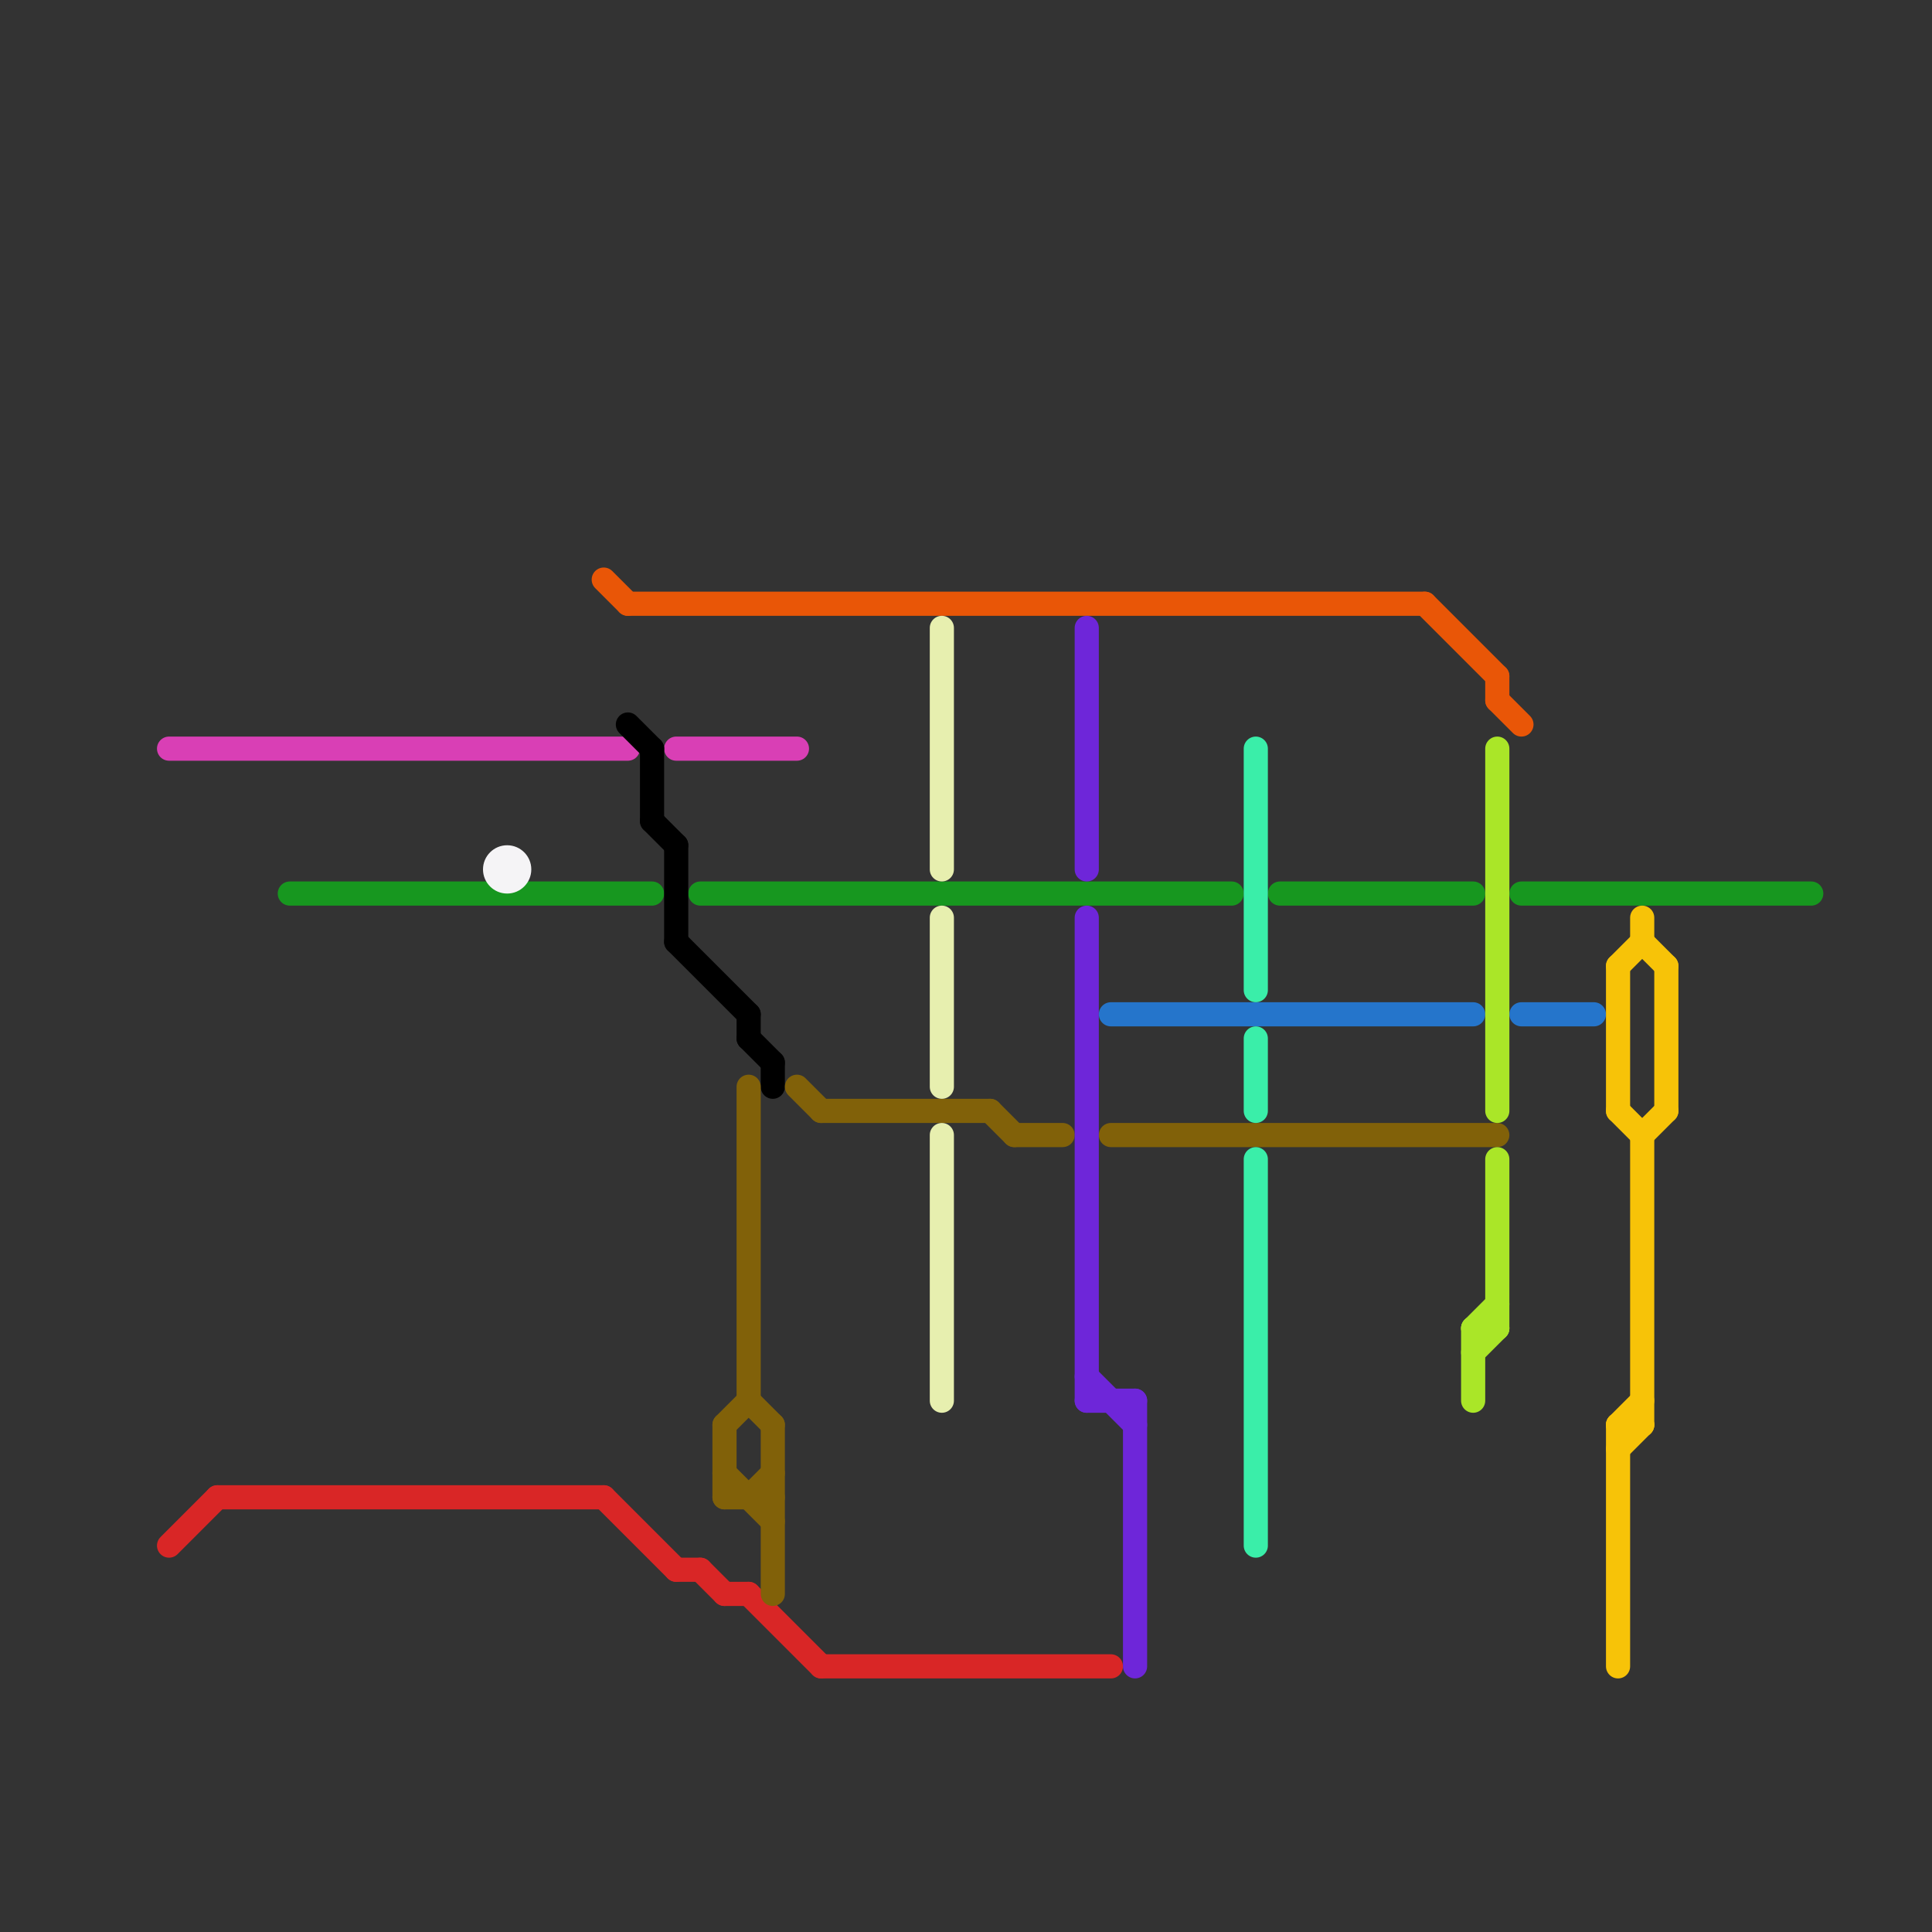 
<svg version="1.1" xmlns="http://www.w3.org/2000/svg" viewBox="0 0 80 80">
<rect x="0" y="0" width="80" height="80" fill="#333333" stroke="none"/>
<style>text { font: 1px Helvetica; font-weight: 600; white-space: pre; dominant-baseline: central; } line { stroke-width: 1; fill: none; stroke-linecap: round; stroke-linejoin: round; } .c0 { stroke: #d93fb5 } .c1 { stroke: #d92626 } .c2 { stroke: #17971f } .c3 { stroke: #f5f4f6 } .c4 { stroke: #e95607 } .c5 { stroke: #000000 } .c6 { stroke: #816109 } .c7 { stroke: #e7efaf } .c8 { stroke: #6e26d9 } .c9 { stroke: #2575cb } .c10 { stroke: #3aeea9 } .c11 { stroke: #aae628 } .c12 { stroke: #f7c308 }</style><defs><g id="wm-xf"><circle r="1.2" fill="#000"/><circle r="0.9" fill="#fff"/><circle r="0.6" fill="#000"/><circle r="0.3" fill="#fff"/></g><g id="wm"><circle r="0.6" fill="#000"/><circle r="0.3" fill="#fff"/></g></defs><line class="c0" x1="7" y1="31" x2="26" y2="31"/><line class="c0" x1="28" y1="31" x2="33" y2="31"/><line class="c1" x1="34" y1="69" x2="46" y2="69"/><line class="c1" x1="7" y1="64" x2="9" y2="62"/><line class="c1" x1="9" y1="62" x2="25" y2="62"/><line class="c1" x1="29" y1="65" x2="30" y2="66"/><line class="c1" x1="31" y1="66" x2="34" y2="69"/><line class="c1" x1="30" y1="66" x2="31" y2="66"/><line class="c1" x1="28" y1="65" x2="29" y2="65"/><line class="c1" x1="25" y1="62" x2="28" y2="65"/><line class="c2" x1="63" y1="37" x2="75" y2="37"/><line class="c2" x1="53" y1="37" x2="61" y2="37"/><line class="c2" x1="12" y1="37" x2="27" y2="37"/><line class="c2" x1="29" y1="37" x2="51" y2="37"/><circle cx="21" cy="36" r="1" fill="#f5f4f6" /><line class="c4" x1="25" y1="24" x2="26" y2="25"/><line class="c4" x1="59" y1="25" x2="62" y2="28"/><line class="c4" x1="26" y1="25" x2="59" y2="25"/><line class="c4" x1="62" y1="28" x2="62" y2="29"/><line class="c4" x1="62" y1="29" x2="63" y2="30"/><line class="c5" x1="27" y1="31" x2="27" y2="34"/><line class="c5" x1="31" y1="42" x2="31" y2="43"/><line class="c5" x1="27" y1="34" x2="28" y2="35"/><line class="c5" x1="28" y1="39" x2="31" y2="42"/><line class="c5" x1="28" y1="35" x2="28" y2="39"/><line class="c5" x1="32" y1="44" x2="32" y2="45"/><line class="c5" x1="31" y1="43" x2="32" y2="44"/><line class="c5" x1="26" y1="30" x2="27" y2="31"/><line class="c6" x1="31" y1="58" x2="32" y2="59"/><line class="c6" x1="32" y1="59" x2="32" y2="66"/><line class="c6" x1="30" y1="59" x2="30" y2="62"/><line class="c6" x1="33" y1="45" x2="34" y2="46"/><line class="c6" x1="41" y1="46" x2="42" y2="47"/><line class="c6" x1="31" y1="45" x2="31" y2="58"/><line class="c6" x1="31" y1="62" x2="32" y2="61"/><line class="c6" x1="30" y1="62" x2="32" y2="62"/><line class="c6" x1="30" y1="59" x2="31" y2="58"/><line class="c6" x1="34" y1="46" x2="41" y2="46"/><line class="c6" x1="30" y1="61" x2="32" y2="63"/><line class="c6" x1="42" y1="47" x2="44" y2="47"/><line class="c6" x1="46" y1="47" x2="62" y2="47"/><line class="c7" x1="39" y1="38" x2="39" y2="45"/><line class="c7" x1="39" y1="26" x2="39" y2="36"/><line class="c7" x1="39" y1="47" x2="39" y2="58"/><line class="c8" x1="47" y1="58" x2="47" y2="69"/><line class="c8" x1="45" y1="26" x2="45" y2="36"/><line class="c8" x1="45" y1="58" x2="47" y2="58"/><line class="c8" x1="45" y1="38" x2="45" y2="58"/><line class="c8" x1="45" y1="57" x2="47" y2="59"/><line class="c9" x1="46" y1="42" x2="61" y2="42"/><line class="c9" x1="63" y1="42" x2="66" y2="42"/><line class="c10" x1="52" y1="43" x2="52" y2="46"/><line class="c10" x1="52" y1="31" x2="52" y2="41"/><line class="c10" x1="52" y1="48" x2="52" y2="64"/><line class="c11" x1="62" y1="31" x2="62" y2="46"/><line class="c11" x1="61" y1="55" x2="62" y2="55"/><line class="c11" x1="61" y1="55" x2="61" y2="58"/><line class="c11" x1="61" y1="55" x2="62" y2="54"/><line class="c11" x1="61" y1="56" x2="62" y2="55"/><line class="c11" x1="62" y1="48" x2="62" y2="55"/><line class="c12" x1="67" y1="59" x2="67" y2="69"/><line class="c12" x1="68" y1="47" x2="68" y2="59"/><line class="c12" x1="67" y1="59" x2="68" y2="59"/><line class="c12" x1="68" y1="47" x2="69" y2="46"/><line class="c12" x1="68" y1="38" x2="68" y2="39"/><line class="c12" x1="67" y1="40" x2="68" y2="39"/><line class="c12" x1="67" y1="59" x2="68" y2="58"/><line class="c12" x1="67" y1="60" x2="68" y2="59"/><line class="c12" x1="68" y1="39" x2="69" y2="40"/><line class="c12" x1="69" y1="40" x2="69" y2="46"/><line class="c12" x1="67" y1="46" x2="68" y2="47"/><line class="c12" x1="67" y1="40" x2="67" y2="46"/>
</svg>
